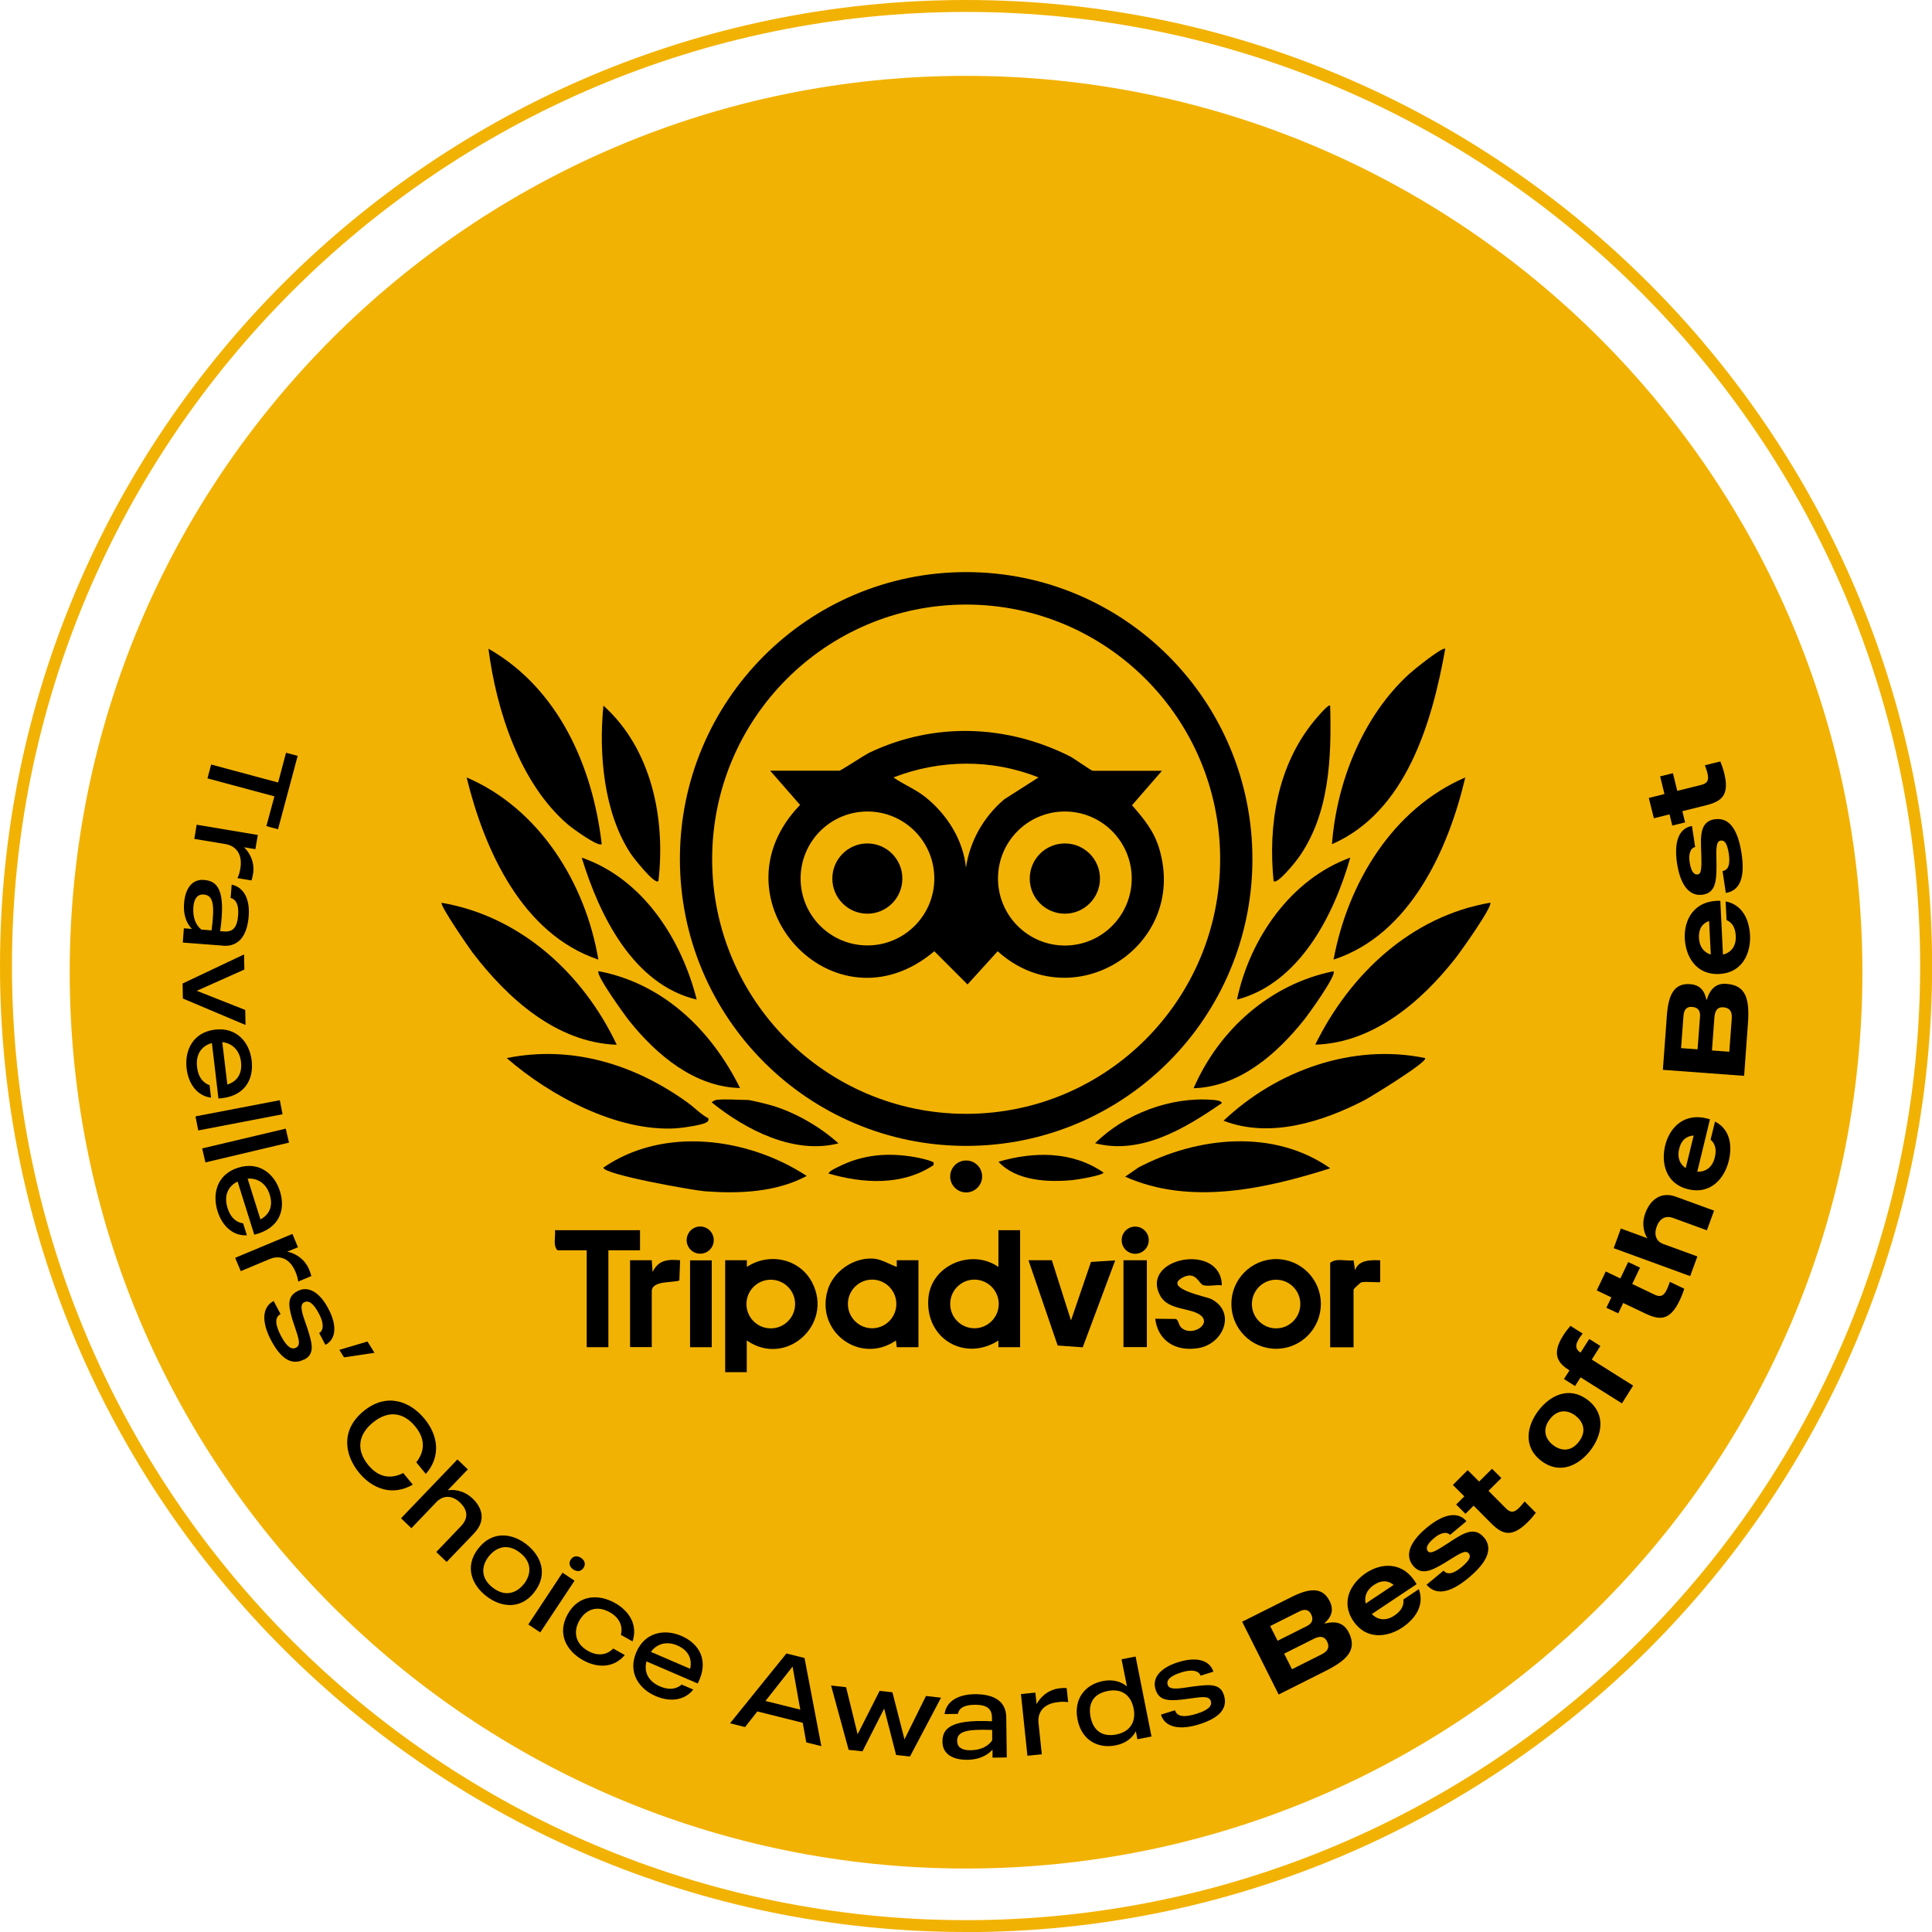 <svg xmlns="http://www.w3.org/2000/svg" width="188" height="188" viewBox="0 0 188 188" fill="none"><g clip-path="url(#clip0_547_2)"><path d="M94.005 188C42.164 188 0 145.836 0 94.005C0 42.175 42.164 0 94.005 0C145.846 0 188.01 42.164 188.01 94.005C188.01 145.846 145.846 188.01 94.005 188.01V188ZM94.005 1.163C42.813 1.163 1.163 42.813 1.163 94.005C1.163 145.197 42.813 186.847 94.005 186.847C145.197 186.847 186.847 145.197 186.847 94.005C186.847 42.813 145.197 1.163 94.005 1.163Z" fill="#F2B203"></path><path d="M94.005 181.824C142.176 181.824 181.227 142.773 181.227 94.602C181.227 46.431 142.176 7.381 94.005 7.381C45.834 7.381 6.784 46.431 6.784 94.602C6.784 142.773 45.834 181.824 94.005 181.824Z" fill="#F2B203"></path><path d="M25.92 80.386L26.703 77.493L20.187 75.743L20.547 74.395L27.063 76.145L27.835 73.252L28.967 73.551L27.053 80.695L25.92 80.386Z" fill="black"></path><path d="M24.479 85.677L23.12 85.451V85.41C23.234 85.183 23.326 84.895 23.388 84.514C23.635 83.011 22.863 82.29 21.937 82.136L18.91 81.632L19.137 80.252L25.087 81.251L24.85 82.63L23.738 82.445C24.129 82.785 24.84 83.752 24.623 85.039C24.582 85.307 24.541 85.461 24.469 85.688L24.479 85.677Z" fill="black"></path><path d="M21.689 92.018L17.788 91.72L17.891 90.33L18.673 90.392C18.354 90.073 17.798 89.301 17.912 87.891C18.025 86.449 18.694 85.533 19.847 85.626C21.093 85.719 22.019 86.48 21.422 90.608L21.793 90.639C22.626 90.701 23.079 90.31 23.172 89.054C23.254 87.983 22.935 87.51 22.441 87.376L22.544 86.079C23.79 86.357 24.325 87.582 24.201 89.136C24.078 90.793 23.409 92.162 21.679 92.029L21.689 92.018ZM20.588 90.536C20.907 88.035 20.763 87.118 19.826 87.046C19.219 86.995 18.879 87.448 18.817 88.251C18.735 89.311 19.075 90.042 19.59 90.454L20.598 90.536H20.588Z" fill="black"></path><path d="M23.892 99.739L17.798 97.165L17.767 95.704L23.748 92.873L23.779 94.345L19.147 96.414L23.862 98.277L23.892 99.749V99.739Z" fill="black"></path><path d="M21.257 106.893L20.619 101.499C19.61 101.777 19.023 102.59 19.178 103.846C19.322 105.02 19.939 105.442 20.392 105.596L20.537 106.811C19.27 106.657 18.344 105.576 18.159 103.97C17.953 102.261 18.735 100.46 20.918 100.192C23.069 99.934 24.284 101.468 24.489 103.187C24.716 105.092 23.769 106.749 21.267 106.893H21.257ZM22.122 105.534C23.048 105.246 23.594 104.515 23.45 103.311C23.316 102.199 22.595 101.51 21.628 101.407L22.122 105.534Z" fill="black"></path><path d="M27.495 108.427L19.291 110.002L19.023 108.633L27.228 107.058L27.495 108.427Z" fill="black"></path><path d="M28.123 111.186L19.991 113.111L19.672 111.752L27.804 109.827L28.123 111.186Z" fill="black"></path><path d="M24.747 120.162L23.12 114.974C22.184 115.437 21.762 116.343 22.142 117.548C22.492 118.67 23.182 118.979 23.656 119.04L24.026 120.203C22.76 120.286 21.648 119.401 21.165 117.846C20.65 116.199 21.082 114.284 23.172 113.626C25.241 112.977 26.723 114.254 27.238 115.911C27.814 117.733 27.197 119.545 24.757 120.142L24.747 120.162ZM25.344 118.659C26.198 118.196 26.61 117.383 26.239 116.23C25.9 115.159 25.066 114.614 24.098 114.696L25.344 118.659Z" fill="black"></path><path d="M30.306 124.167L29.029 124.702L29.009 124.661C28.978 124.414 28.906 124.115 28.751 123.755C28.165 122.345 27.125 122.149 26.26 122.509L23.429 123.693L22.884 122.396L28.453 120.07L28.998 121.367L27.948 121.799C28.463 121.881 29.575 122.324 30.079 123.528C30.182 123.775 30.234 123.93 30.295 124.167H30.306Z" fill="black"></path><path d="M29.606 132.278C28.36 132.937 27.3 132.175 26.363 130.395C25.509 128.768 25.416 127.234 26.631 126.596L27.3 127.873C26.723 128.181 26.754 128.881 27.351 130.014C27.928 131.105 28.401 131.352 28.803 131.146C29.4 130.837 28.936 129.942 28.463 128.439C28 126.915 27.989 126.143 28.947 125.639C30.017 125.073 31.129 125.773 31.953 127.348C32.859 129.056 32.663 130.343 31.665 130.868L31.057 129.715C31.397 129.54 31.634 128.953 31.026 127.811C30.46 126.74 29.997 126.514 29.585 126.73C29.04 127.018 29.523 128.099 29.873 129.139C30.409 130.786 30.656 131.743 29.606 132.299V132.278Z" fill="black"></path><path d="M36.441 131.64L33.476 132.083L33.023 131.352L35.761 130.539L36.441 131.64Z" fill="black"></path><path d="M39.241 143.344L40.167 144.466C38.212 145.609 36.245 144.899 34.938 143.303C33.548 141.605 33.106 139.186 35.37 137.322C37.635 135.459 39.92 136.365 41.31 138.064C42.628 139.659 42.936 141.718 41.434 143.427L40.507 142.294C41.166 141.461 41.578 140.225 40.404 138.805C39.2 137.333 37.687 137.271 36.276 138.434C34.866 139.587 34.629 141.09 35.834 142.562C37.007 143.983 38.294 143.828 39.241 143.334V143.344Z" fill="black"></path><path d="M46.169 149.171L43.461 151.991L42.453 151.024L44.861 148.502C45.561 147.771 45.561 146.978 44.769 146.216C43.976 145.455 43.101 145.496 42.442 146.186L40.033 148.708L39.025 147.74L44.511 142.017L45.52 142.984L43.564 145.022C44.038 144.93 45.088 144.961 45.994 145.825C47.126 146.916 47.136 148.152 46.158 149.171H46.169Z" fill="black"></path><path d="M52.005 154.925C50.636 156.686 48.711 156.397 47.322 155.316C45.922 154.236 45.17 152.444 46.539 150.684C47.908 148.924 49.833 149.191 51.223 150.272C52.623 151.353 53.375 153.155 52.005 154.915V154.925ZM50.986 154.133C51.635 153.288 51.872 152.084 50.595 151.086C49.319 150.097 48.207 150.622 47.548 151.466C46.9 152.3 46.673 153.505 47.95 154.493C49.226 155.481 50.338 154.956 50.986 154.122V154.133Z" fill="black"></path><path d="M54.744 153.041L55.907 153.814L52.572 158.847L51.408 158.075L54.733 153.041H54.744ZM55.547 151.755C55.783 151.394 56.175 151.353 56.535 151.59C56.905 151.837 57.019 152.208 56.782 152.568C56.545 152.928 56.154 152.969 55.783 152.722C55.423 152.486 55.31 152.105 55.547 151.744V151.755Z" fill="black"></path><path d="M59.664 160.412L60.797 161.05C59.747 162.306 58.151 162.347 56.72 161.544C55.176 160.68 54.157 159.012 55.248 157.066C56.339 155.121 58.305 155.121 59.849 155.986C61.27 156.788 62.083 158.168 61.548 159.722L60.416 159.084C60.601 158.405 60.416 157.488 59.345 156.891C57.935 156.099 56.895 156.778 56.37 157.705C55.855 158.621 55.825 159.866 57.235 160.659C58.305 161.256 59.18 160.937 59.664 160.422V160.412Z" fill="black"></path><path d="M67.9 163.819L62.907 161.668C62.65 162.677 63.051 163.593 64.214 164.097C65.295 164.561 65.975 164.241 66.335 163.922L67.457 164.406C66.685 165.415 65.295 165.683 63.802 165.044C62.217 164.365 61.054 162.78 61.919 160.772C62.773 158.786 64.708 158.497 66.304 159.187C68.064 159.949 69.032 161.596 67.889 163.83L67.9 163.819ZM67.158 162.388C67.364 161.441 67.014 160.597 65.902 160.113C64.873 159.671 63.916 159.949 63.339 160.741L67.158 162.388Z" fill="black"></path><path d="M78.101 167.638L73.695 166.537L72.501 168.06L71.039 167.69L76.526 160.896L78.286 161.338L79.923 169.913L78.461 169.553L78.111 167.638H78.101ZM77.874 166.362L77.123 162.172L74.488 165.518L77.874 166.362Z" fill="black"></path><path d="M91.576 165.188L88.549 170.922L87.201 170.778L86.037 166.259L83.927 170.418L82.579 170.274L80.87 164.015L82.332 164.18L83.454 168.76L85.595 164.54L86.841 164.674L88.014 169.255L90.104 165.034L91.565 165.199L91.576 165.188Z" fill="black"></path><path d="M97.917 167.103L97.968 171.015L96.579 171.035V170.253C96.28 170.593 95.559 171.221 94.149 171.241C92.698 171.262 91.73 170.675 91.71 169.522C91.689 168.277 92.358 167.288 96.527 167.494V167.124C96.507 166.29 96.074 165.878 94.818 165.888C93.748 165.909 93.305 166.259 93.213 166.774L91.915 166.794C92.08 165.528 93.243 164.89 94.808 164.859C96.476 164.838 97.896 165.374 97.917 167.103ZM96.537 168.338C94.026 168.246 93.12 168.483 93.14 169.419C93.14 170.027 93.624 170.325 94.427 170.315C95.487 170.305 96.188 169.893 96.548 169.347V168.338H96.537Z" fill="black"></path><path d="M103.795 164.262L103.939 165.631H103.898C103.651 165.59 103.342 165.58 102.961 165.631C101.437 165.785 100.954 166.733 101.057 167.659L101.376 170.706L99.976 170.85L99.348 164.849L100.748 164.705L100.871 165.827C101.098 165.363 101.839 164.416 103.136 164.283C103.404 164.252 103.568 164.252 103.805 164.262H103.795Z" fill="black"></path><path d="M110.506 161.205L112.051 168.977L110.681 169.244L110.527 168.472C110.177 169.131 109.539 169.646 108.551 169.841C106.821 170.181 105.246 169.327 104.855 167.33C104.454 165.322 105.576 163.933 107.305 163.583C108.293 163.387 109.076 163.624 109.662 164.097L109.137 161.462L110.506 161.194V161.205ZM110.311 166.249C110.064 165.013 109.209 164.262 107.779 164.55C106.337 164.838 105.874 165.827 106.121 167.083C106.368 168.328 107.192 169.059 108.623 168.781C110.033 168.503 110.558 167.474 110.311 166.249Z" fill="black"></path><path d="M119.102 164.962C119.514 166.3 118.577 167.206 116.652 167.803C114.902 168.349 113.368 168.153 112.967 166.846L114.336 166.424C114.531 167.052 115.231 167.144 116.446 166.763C117.63 166.393 117.959 165.971 117.826 165.538C117.63 164.9 116.662 165.188 115.108 165.374C113.523 165.559 112.761 165.415 112.442 164.385C112.081 163.233 112.967 162.265 114.665 161.74C116.518 161.163 117.733 161.596 118.073 162.666L116.827 163.058C116.714 162.687 116.178 162.358 114.954 162.738C113.801 163.099 113.492 163.511 113.626 163.953C113.811 164.54 114.964 164.262 116.045 164.118C117.764 163.891 118.752 163.819 119.102 164.962Z" fill="black"></path><path d="M131.249 158.858C132.062 160.484 131.177 161.503 128.974 162.605L124.424 164.89L120.873 157.808L125.639 155.419C127.337 154.565 128.665 154.359 129.386 155.8C129.808 156.644 129.581 157.324 128.902 157.941L128.922 157.983C129.983 157.715 130.775 157.911 131.249 158.858ZM123.6 158.23L124.321 159.661L127.152 158.24C127.852 157.89 127.749 157.416 127.574 157.066C127.399 156.716 127.049 156.49 126.431 156.809L123.6 158.23ZM129.128 159.722C128.953 159.372 128.624 159.074 127.831 159.475L124.959 160.916L125.721 162.43L128.593 160.988C129.427 160.577 129.314 160.072 129.128 159.722Z" fill="black"></path><path d="M133.493 157.066C134.049 157.622 134.831 157.787 135.696 157.2C136.427 156.706 136.622 156.171 136.561 155.646L138.064 154.637C138.64 156.191 137.734 157.509 136.468 158.363C135.027 159.331 132.947 159.619 131.681 157.725C130.415 155.831 131.486 154.03 132.927 153.062C134.399 152.084 136.55 151.878 137.847 154.153L133.483 157.066H133.493ZM132.896 156.037L135.614 154.225C135.099 153.803 134.471 153.711 133.699 154.225C132.947 154.73 132.742 155.399 132.896 156.037Z" fill="black"></path><path d="M144.394 149.583C145.331 150.705 144.693 152.033 142.943 153.505C141.09 155.059 139.711 155.265 138.815 154.205L140.472 152.836C140.905 153.35 141.584 153.031 142.243 152.475C142.953 151.878 143.19 151.477 142.912 151.147C142.562 150.736 141.769 151.364 140.627 152.053C139.299 152.856 138.311 153.319 137.518 152.372C136.715 151.415 137.086 150.128 138.784 148.697C140.668 147.122 141.975 147.164 142.696 148.028L141.1 149.356C140.843 149.047 140.246 149.078 139.556 149.665C138.867 150.241 138.702 150.653 138.949 150.952C139.227 151.281 139.958 150.766 140.833 150.211C142.14 149.366 143.396 148.409 144.384 149.593L144.394 149.583Z" fill="black"></path><path d="M144.847 145.074L146.536 146.772C147.122 147.359 147.534 147.164 148.358 146.103L149.449 147.205C149.191 147.544 148.986 147.792 148.656 148.121C147.071 149.696 146.155 149.284 145.084 148.214L143.396 146.515L142.603 147.308L141.697 146.402L142.49 145.609L141.378 144.497L142.819 143.056L143.931 144.168L145.187 142.922L146.093 143.828L144.837 145.074H144.847Z" fill="black"></path><path d="M154.503 136.231C156.356 137.652 155.841 139.721 154.771 141.121C153.7 142.521 151.837 143.571 149.974 142.15C148.121 140.73 148.636 138.661 149.706 137.261C150.777 135.85 152.64 134.811 154.503 136.231ZM153.319 137.765C152.537 137.168 151.569 137.117 150.808 138.105C150.056 139.093 150.355 140.03 151.137 140.627C151.919 141.224 152.897 141.275 153.649 140.277C154.4 139.289 154.091 138.362 153.309 137.765H153.319Z" fill="black"></path><path d="M153.803 131.62L154.647 130.292L155.728 130.971L154.894 132.299L158.919 134.831L157.828 136.561L153.803 134.028L153.268 134.873L152.187 134.193L152.722 133.349C151.703 132.711 150.911 131.867 152.084 130.003C152.331 129.612 152.537 129.345 152.815 129.015L154.009 129.767C153.371 130.57 153.093 131.177 153.803 131.62Z" fill="black"></path><path d="M158.847 124.949L160.999 125.978C161.74 126.328 162.069 126.009 162.491 124.733L163.891 125.402C163.768 125.803 163.655 126.102 163.449 126.534C162.491 128.552 161.483 128.47 160.113 127.821L157.952 126.792L157.468 127.8L156.315 127.255L156.799 126.246L155.378 125.567L156.253 123.724L157.674 124.403L158.436 122.808L159.588 123.353L158.827 124.949H158.847Z" fill="black"></path><path d="M163.037 116.436L166.794 117.805L166.094 119.72L162.769 118.505C162.141 118.278 161.524 118.505 161.215 119.349C160.896 120.214 161.215 120.821 161.843 121.048L165.168 122.262L164.468 124.177L157.025 121.459L157.725 119.545L160.309 120.492C160.062 120.142 159.671 119.226 160.103 118.052C160.638 116.59 161.761 115.973 163.037 116.436Z" fill="black"></path><path d="M165.158 114.017C165.94 114.048 166.619 113.636 166.866 112.627C167.072 111.773 166.856 111.248 166.455 110.898L166.887 109.137C168.359 109.889 168.585 111.474 168.225 112.957C167.813 114.645 166.485 116.261 164.272 115.726C162.059 115.19 161.627 113.131 162.038 111.454C162.46 109.734 163.912 108.129 166.393 108.921L165.158 114.017ZM164.035 113.667L164.808 110.496C164.149 110.537 163.613 110.898 163.397 111.783C163.181 112.668 163.48 113.296 164.035 113.667Z" fill="black"></path><path d="M168.04 95.745C169.862 95.879 170.274 97.155 170.088 99.615L169.718 104.69L161.812 104.104L162.203 98.792C162.347 96.898 162.841 95.652 164.458 95.765C165.405 95.838 165.868 96.383 166.043 97.279H166.084C166.403 96.239 166.98 95.652 168.03 95.735L168.04 95.745ZM163.583 101.993L165.188 102.107L165.425 98.946C165.487 98.164 165.034 98.01 164.633 97.979C164.241 97.948 163.871 98.133 163.819 98.823L163.583 101.983V101.993ZM167.7 98.02C167.309 97.989 166.887 98.123 166.825 99.008L166.588 102.22L168.277 102.343L168.513 99.132C168.585 98.205 168.091 98.051 167.7 98.02Z" fill="black"></path><path d="M167.659 92.893C168.421 92.698 168.956 92.111 168.905 91.071C168.863 90.186 168.503 89.754 168.009 89.527L167.916 87.716C169.543 88.024 170.212 89.476 170.294 90.999C170.377 92.729 169.574 94.664 167.299 94.777C165.024 94.89 164.025 93.048 163.943 91.318C163.86 89.558 164.787 87.602 167.402 87.654L167.659 92.893ZM166.475 92.873L166.31 89.62C165.682 89.846 165.281 90.341 165.322 91.257C165.363 92.162 165.837 92.688 166.465 92.883L166.475 92.873Z" fill="black"></path><path d="M166.846 79.727C168.287 79.501 169.1 80.736 169.46 82.99C169.841 85.389 169.306 86.676 167.937 86.892L167.618 84.761C168.287 84.658 168.349 83.907 168.225 83.063C168.081 82.146 167.855 81.735 167.433 81.796C166.897 81.879 167.031 82.888 167.031 84.226C167.031 85.78 166.918 86.871 165.703 87.057C164.478 87.252 163.552 86.274 163.202 84.082C162.821 81.652 163.531 80.561 164.643 80.376L164.952 82.424C164.561 82.486 164.272 83.011 164.416 83.907C164.561 84.792 164.828 85.152 165.209 85.091C165.631 85.029 165.569 84.123 165.549 83.083C165.497 81.519 165.333 79.954 166.846 79.717V79.727Z" fill="black"></path><path d="M163.212 76.958L165.528 76.382C166.331 76.186 166.383 75.723 165.899 74.467L167.402 74.097C167.556 74.488 167.669 74.786 167.783 75.249C168.318 77.411 167.494 77.988 166.022 78.358L163.706 78.935L163.974 80.026L162.728 80.335L162.461 79.243L160.937 79.624L160.443 77.648L161.966 77.267L161.544 75.548L162.79 75.239L163.212 76.958Z" fill="black"></path><path d="M121.871 83.588C121.871 68.167 109.405 55.67 94.015 55.67C78.626 55.67 66.16 68.167 66.16 83.588C66.16 99.008 78.626 111.505 94.015 111.505C109.405 111.505 121.871 99.008 121.871 83.588ZM118.731 83.608C118.731 97.289 107.665 108.386 94.015 108.386C80.366 108.386 69.299 97.289 69.299 83.608C69.299 69.927 80.366 58.83 94.015 58.83C107.665 58.83 118.731 69.917 118.731 83.608Z" fill="black"></path><path d="M142.583 75.651C135.48 78.719 131.146 85.955 129.767 93.377C137.168 90.979 140.936 82.713 142.583 75.651Z" fill="black"></path><path d="M45.407 75.651C47.136 82.733 50.811 90.886 58.223 93.377C56.988 85.955 52.479 78.677 45.407 75.651Z" fill="black"></path><path d="M145.022 87.839C137.312 89.157 131.342 94.808 127.986 101.654C133.617 101.489 138.28 97.495 141.605 93.274C142.058 92.708 145.3 88.168 145.012 87.829L145.022 87.839Z" fill="black"></path><path d="M140.637 63.133C140.359 62.907 137.518 65.223 137.147 65.563C132.618 69.68 130.065 76.104 129.612 82.146C136.839 78.996 139.361 70.277 140.637 63.123V63.133Z" fill="black"></path><path d="M60.014 101.664C56.761 94.767 50.667 89.167 42.978 87.849C42.761 88.066 45.654 92.265 45.994 92.708C49.391 97.145 54.126 101.448 60.014 101.664Z" fill="black"></path><path d="M58.553 82.146C57.678 74.58 54.342 67.004 47.528 63.123C48.3 69.104 50.585 76.269 55.31 80.273C55.681 80.592 58.233 82.455 58.553 82.136V82.146Z" fill="black"></path><path d="M138.692 102.961C131.609 101.499 124.218 104.176 119.061 109.055C123.57 110.805 128.696 109.168 132.793 107.048C133.308 106.78 138.959 103.332 138.681 102.961H138.692Z" fill="black"></path><path d="M68.929 108.818C68.219 108.458 67.621 107.809 66.942 107.315C61.805 103.589 55.66 101.674 49.308 102.961C53.519 106.626 60.055 110.146 65.779 109.796C66.397 109.755 68.157 109.508 68.651 109.261C68.867 109.158 68.98 109.086 68.929 108.808V108.818Z" fill="black"></path><path d="M68.579 115.921C71.924 116.168 75.496 116.034 78.502 114.429C72.769 110.681 64.575 109.59 58.717 113.615C58.717 114.305 67.601 115.849 68.579 115.921Z" fill="black"></path><path d="M129.448 113.687C123.95 109.817 116.518 110.589 110.784 113.605L109.487 114.501C115.808 117.321 123.117 115.695 129.437 113.687H129.448Z" fill="black"></path><path d="M97.165 123.292C94.571 121.47 90.629 123.076 90.341 126.298C89.99 130.25 93.861 132.546 97.155 130.446V131.095H99.265V119.709H97.155V123.281L97.165 123.292ZM97.186 126.884C97.186 128.192 96.126 129.252 94.818 129.252C93.511 129.252 92.461 128.192 92.461 126.884C92.461 125.577 93.521 124.517 94.818 124.517C96.115 124.517 97.186 125.577 97.186 126.884Z" fill="black"></path><path d="M72.666 133.524V130.436C76.464 133.102 81.148 128.881 79.027 124.795C77.813 122.458 74.838 121.851 72.676 123.281V122.633H70.566V133.524H72.676H72.666ZM77.37 126.895C77.37 128.202 76.31 129.262 75.002 129.262C73.695 129.262 72.635 128.202 72.635 126.895C72.635 125.587 73.695 124.527 75.002 124.527C76.31 124.527 77.37 125.587 77.37 126.895Z" fill="black"></path><path d="M67.796 97.268C66.304 91.37 62.547 85.502 56.607 83.454C58.316 89.064 61.61 95.807 67.796 97.268Z" fill="black"></path><path d="M131.393 83.454C125.577 85.564 121.614 91.36 120.368 97.268C126.431 95.693 129.808 89.054 131.393 83.454Z" fill="black"></path><path d="M72.017 105.884C69.227 100.254 64.564 95.704 58.233 94.499C57.945 94.849 60.817 98.823 61.249 99.358C63.885 102.652 67.601 105.782 72.017 105.874V105.884Z" fill="black"></path><path d="M64.07 85.729C64.78 79.645 63.401 72.871 58.717 68.661C58.254 73.335 58.738 79.11 61.404 83.114C61.589 83.392 63.72 86.151 64.06 85.729H64.07Z" fill="black"></path><path d="M129.767 94.51C123.6 95.755 118.628 100.192 116.148 105.895C120.626 105.751 124.259 102.549 126.915 99.214C127.358 98.658 130.065 94.911 129.767 94.52V94.51Z" fill="black"></path><path d="M129.448 68.661C129.262 68.455 128.006 69.999 127.831 70.205C124.311 74.539 123.384 80.252 123.93 85.729C124.28 86.13 126.143 83.773 126.328 83.505C129.386 79.243 129.571 73.736 129.437 68.661H129.448Z" fill="black"></path><path d="M89.373 122.633H87.263V123.281C86.511 123.014 85.739 122.499 84.905 122.468C82.99 122.386 81.066 123.745 80.53 125.567C79.346 129.623 83.711 132.824 87.18 130.446L87.263 131.095H89.373V122.633ZM87.221 126.884C87.221 128.192 86.161 129.252 84.864 129.252C83.567 129.252 82.507 128.192 82.507 126.884C82.507 125.577 83.567 124.517 84.864 124.517C86.161 124.517 87.221 125.577 87.221 126.884Z" fill="black"></path><path d="M128.531 126.884C128.531 124.476 126.586 122.52 124.177 122.52C121.768 122.52 119.823 124.476 119.823 126.884C119.823 129.293 121.768 131.249 124.177 131.249C126.586 131.249 128.531 129.293 128.531 126.884ZM126.534 126.895C126.534 128.202 125.474 129.262 124.177 129.262C122.88 129.262 121.82 128.202 121.82 126.895C121.82 125.587 122.88 124.527 124.177 124.527C125.474 124.527 126.534 125.587 126.534 126.895Z" fill="black"></path><path d="M59.201 131.095V121.665H62.279V119.709H54.002C54.085 120.337 53.776 121.192 54.25 121.665H57.091V131.095H59.201Z" fill="black"></path><path d="M118.896 125.073C118.834 120.852 110.846 122.365 112.915 126.112C113.698 127.523 115.89 127.234 116.837 127.996C117.949 128.892 115.89 130.148 114.912 129.149C114.676 128.912 114.686 128.449 114.418 128.346L112.411 128.325C112.699 130.559 114.49 131.548 116.642 131.177C119.102 130.745 120.317 127.625 117.826 126.39C117.414 126.184 113.214 125.381 115.015 124.352C116.354 123.59 116.652 124.908 117.064 125.052C117.517 125.206 118.381 125.001 118.906 125.073H118.896Z" fill="black"></path><path d="M100.079 122.633L102.92 130.93L105.359 131.105L108.52 122.643L106.162 122.798L104.217 128.49L102.354 122.633H100.079Z" fill="black"></path><path d="M118.896 107.346C118.876 107.089 118.196 107.037 118.001 107.027C113.924 106.698 109.436 108.386 106.564 111.248C111.052 112.411 115.355 109.776 118.886 107.346H118.896Z" fill="black"></path><path d="M69.66 107.027C69.66 107.027 69.238 107.223 69.258 107.274C72.563 109.94 77.236 112.37 81.591 111.258C79.727 109.57 77.072 108.056 74.611 107.439C74.251 107.346 72.995 107.037 72.748 107.037C71.842 107.037 70.494 106.914 69.67 107.037L69.66 107.027Z" fill="black"></path><path d="M131.712 131.095V125.484C131.712 125.433 132.33 124.826 132.474 124.784C132.845 124.671 134.234 124.826 134.306 124.753V122.643C133.421 122.592 132.155 122.592 131.867 123.621L131.712 122.643C130.992 122.746 130.003 122.386 129.437 122.89V131.105H131.712V131.095Z" fill="black"></path><path d="M63.422 131.095V125.649C63.422 124.578 65.532 124.846 66.108 124.599L66.18 122.633C64.986 122.53 64.06 122.602 63.504 123.776L63.422 122.633H61.311V131.084H63.422V131.095Z" fill="black"></path><path d="M111.598 122.633H109.323V131.084H111.598V122.633Z" fill="black"></path><path d="M90.835 113.368C90.886 113.029 90.845 113.111 90.629 113.008C90.279 112.854 89.486 112.679 89.085 112.607C86.418 112.133 83.958 112.329 81.529 113.564C81.261 113.698 80.746 113.924 80.613 114.192C83.989 115.17 87.798 115.406 90.835 113.379V113.368Z" fill="black"></path><path d="M67.148 131.095H69.258V122.643H67.148V131.095Z" fill="black"></path><path d="M97.165 113.049C98.864 114.912 101.983 115.067 104.382 114.83C104.762 114.799 107.387 114.367 107.377 114.099C104.361 111.999 100.573 112.04 97.155 113.049H97.165Z" fill="black"></path><path d="M94.015 116.034C94.87 116.034 95.57 115.334 95.57 114.48C95.57 113.626 94.88 112.926 94.015 112.926C93.151 112.926 92.461 113.626 92.461 114.48C92.461 115.334 93.151 116.034 94.015 116.034Z" fill="black"></path><path d="M68.136 121.995C68.867 121.995 69.454 121.408 69.454 120.677C69.454 119.946 68.867 119.349 68.136 119.349C67.405 119.349 66.819 119.946 66.819 120.677C66.819 121.408 67.405 121.995 68.136 121.995Z" fill="black"></path><path d="M110.465 122.005C111.196 122.005 111.783 121.408 111.783 120.677C111.783 119.946 111.196 119.359 110.465 119.359C109.734 119.359 109.148 119.946 109.148 120.677C109.148 121.408 109.734 122.005 110.465 122.005Z" fill="black"></path><path d="M113.059 75.002H106.327C106.193 75.002 104.536 73.819 104.145 73.613C97.958 70.494 90.907 70.246 84.617 73.232C84.092 73.479 81.848 74.992 81.673 74.992H74.941L77.854 78.327C68.98 87.489 81.138 100.82 90.917 92.564L94.149 95.796L97.083 92.564C104.351 99.142 115.602 92.173 112.823 82.641C112.298 80.86 111.34 79.717 110.156 78.358L113.07 75.002H113.059ZM90.917 85.482C90.917 89.074 88.004 91.998 84.411 91.998C80.819 91.998 77.905 89.085 77.905 85.482C77.905 81.879 80.819 78.966 84.411 78.966C88.004 78.966 90.917 81.879 90.917 85.482ZM110.126 85.482C110.126 89.085 107.212 92.008 103.62 92.008C100.027 92.008 97.114 89.085 97.114 85.482C97.114 81.879 100.027 78.966 103.62 78.966C107.212 78.966 110.126 81.889 110.126 85.482ZM101.057 75.651L97.732 77.772C95.734 79.46 94.376 81.827 93.995 84.432C93.727 81.704 92.121 79.202 90.011 77.535C89.064 76.783 87.921 76.341 86.943 75.651C91.463 73.891 96.537 73.839 101.057 75.651Z" fill="black"></path><path d="M103.62 88.91C105.504 88.91 107.037 87.376 107.037 85.492C107.037 83.608 105.514 82.074 103.62 82.074C101.726 82.074 100.202 83.608 100.202 85.492C100.202 87.376 101.726 88.91 103.62 88.91Z" fill="black"></path><path d="M84.401 88.91C86.285 88.91 87.808 87.376 87.808 85.492C87.808 83.608 86.285 82.074 84.401 82.074C82.517 82.074 80.993 83.608 80.993 85.492C80.993 87.376 82.517 88.91 84.401 88.91Z" fill="black"></path></g><defs><clipPath id="clip0_547_2"><rect width="188" height="188" fill="white"></rect></clipPath></defs></svg>